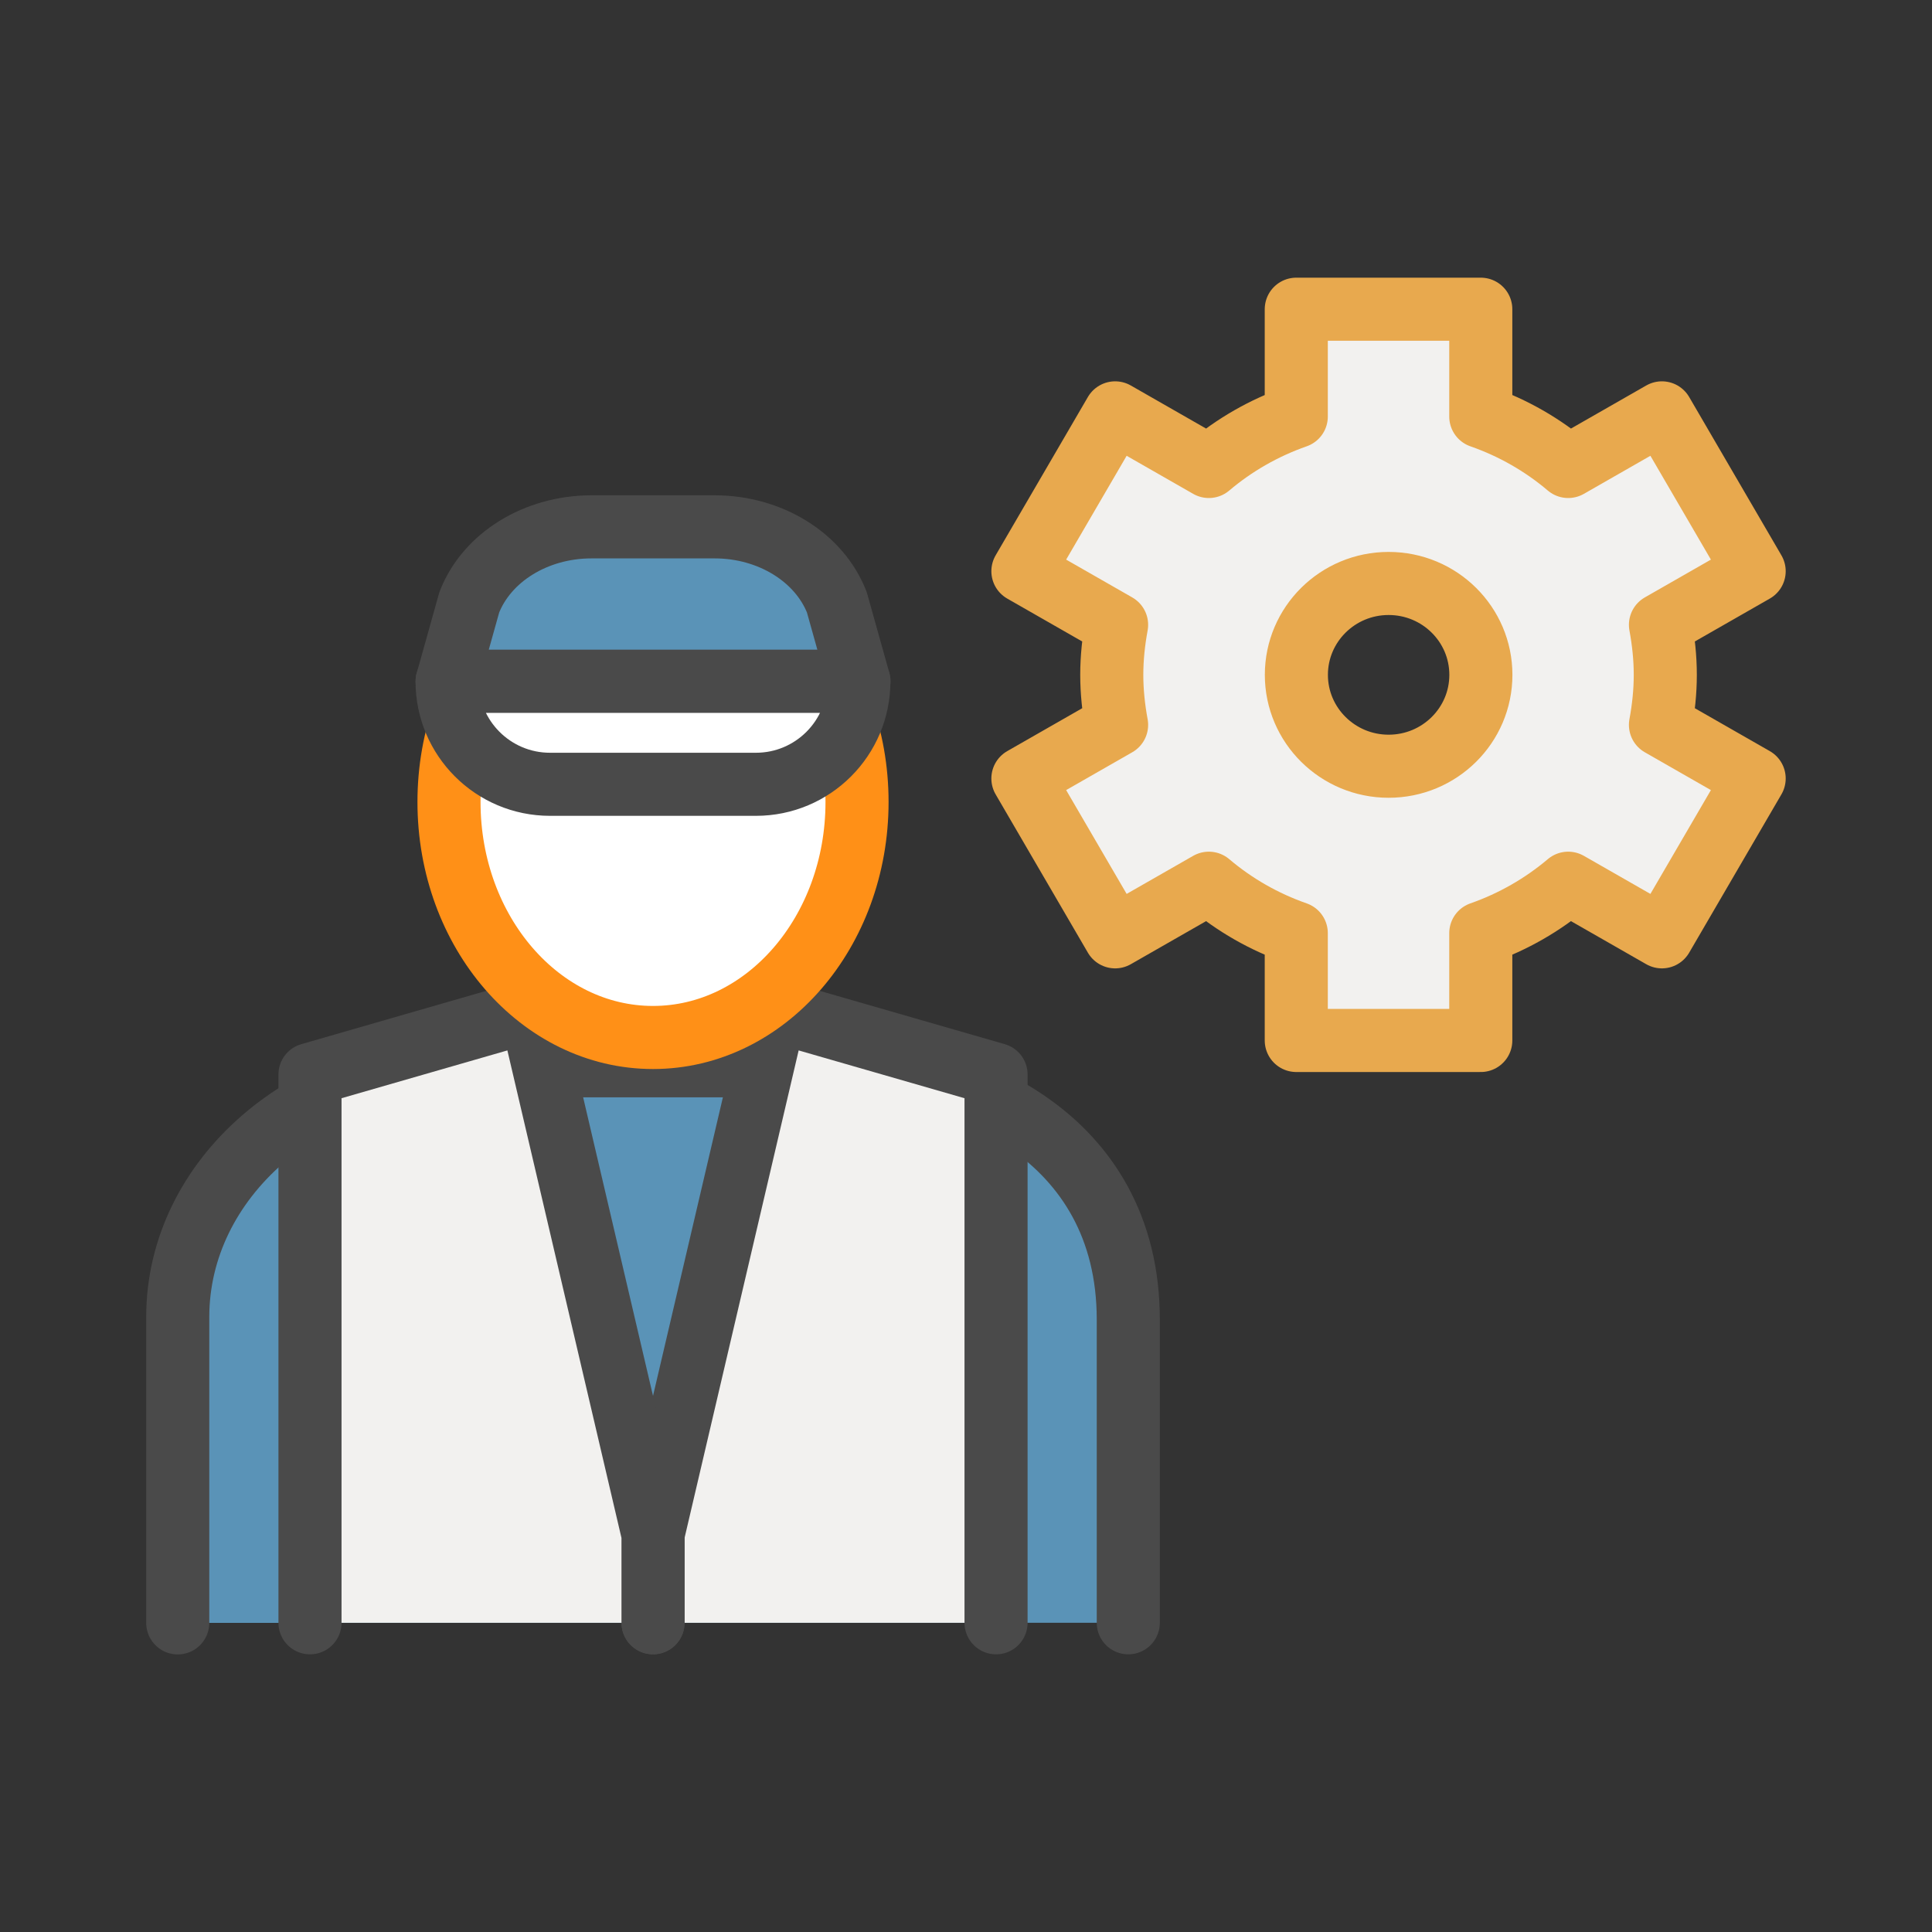 <?xml version="1.0" encoding="UTF-8"?>
<svg id="Layer_2" xmlns="http://www.w3.org/2000/svg" version="1.1" viewBox="0 0 200 200">
  <rect x="0" y="0" width="200" height="200" fill="#333333" stroke="none"/>
  <!-- Generator: Adobe Illustrator 29.6.1, SVG Export Plug-In . SVG Version: 2.1.1 Build 9)  -->
  <defs>
    <style>
      .st0, .st1, .st2, .st3, .st4 {
        stroke-linecap: round;
        stroke-linejoin: round;
        stroke-width: 6.53px;
      }

      .st0, .st1, .st4 {
        stroke: #4a4a4a;
      }

      .st0, .st3 {
        fill: #fff;
      }

      .st1, .st2 {
        fill: #f2f1ef;
      }

      .st2 {
        stroke: #e8a94e;
      }

      .st3 {
        stroke: #ff9017;
      }

      .st4 {
        fill: #5a93b7;
      }
    </style>
  </defs>
  <path class="st4" d="M116.8,167.99v-31.38c0-19.22-17.32-26.28-30.55-26.28h-37.87c-16.55,0-29.98,11.64-29.98,26.01v31.66"/>
  <g>
    <polyline class="st1" points="103.11 167.99 103.11 111.23 80.28 104.65 67.6 158.83 67.6 167.99"/>
    <polyline class="st1" points="32.09 167.99 32.09 111.23 54.92 104.65 67.6 158.83 67.6 167.99"/>
  </g>
  <ellipse class="st3" cx="67.6" cy="83.02" rx="21.12" ry="24.38"/>
  <path class="st4" d="M88.92,70.53h-42.63l2.29-8.18c1.81-4.66,6.9-7.81,12.64-7.81h12.77c5.73,0,10.82,3.15,12.64,7.81l2.29,8.18Z"/>
  <path class="st0" d="M78.26,81.19h-21.32c-5.89,0-10.66-4.77-10.66-10.66h42.63c0,5.89-4.77,10.66-10.66,10.66h.01Z"/>
  <path class="st2" d="M172.39,69.86c0-1.77-.19-3.5-.5-5.18l9.7-5.55-9.55-16.39-9.7,5.55c-2.64-2.24-5.7-4-9.05-5.17v-11.11h-19.1v11.11c-3.34,1.17-6.41,2.93-9.05,5.17l-9.7-5.55-9.55,16.39,9.7,5.55c-.31,1.68-.5,3.41-.5,5.18s.19,3.5.5,5.18l-9.7,5.55,9.55,16.39,9.7-5.55c2.64,2.24,5.7,4,9.05,5.17v11.11h19.1v-11.11c3.34-1.17,6.4-2.93,9.05-5.17l9.7,5.55,9.55-16.39-9.7-5.55c.31-1.68.5-3.41.5-5.18h0ZM143.75,79.32c-5.27,0-9.55-4.24-9.55-9.46s4.27-9.46,9.55-9.46,9.55,4.24,9.55,9.46-4.27,9.46-9.55,9.46Z"/>
</svg>